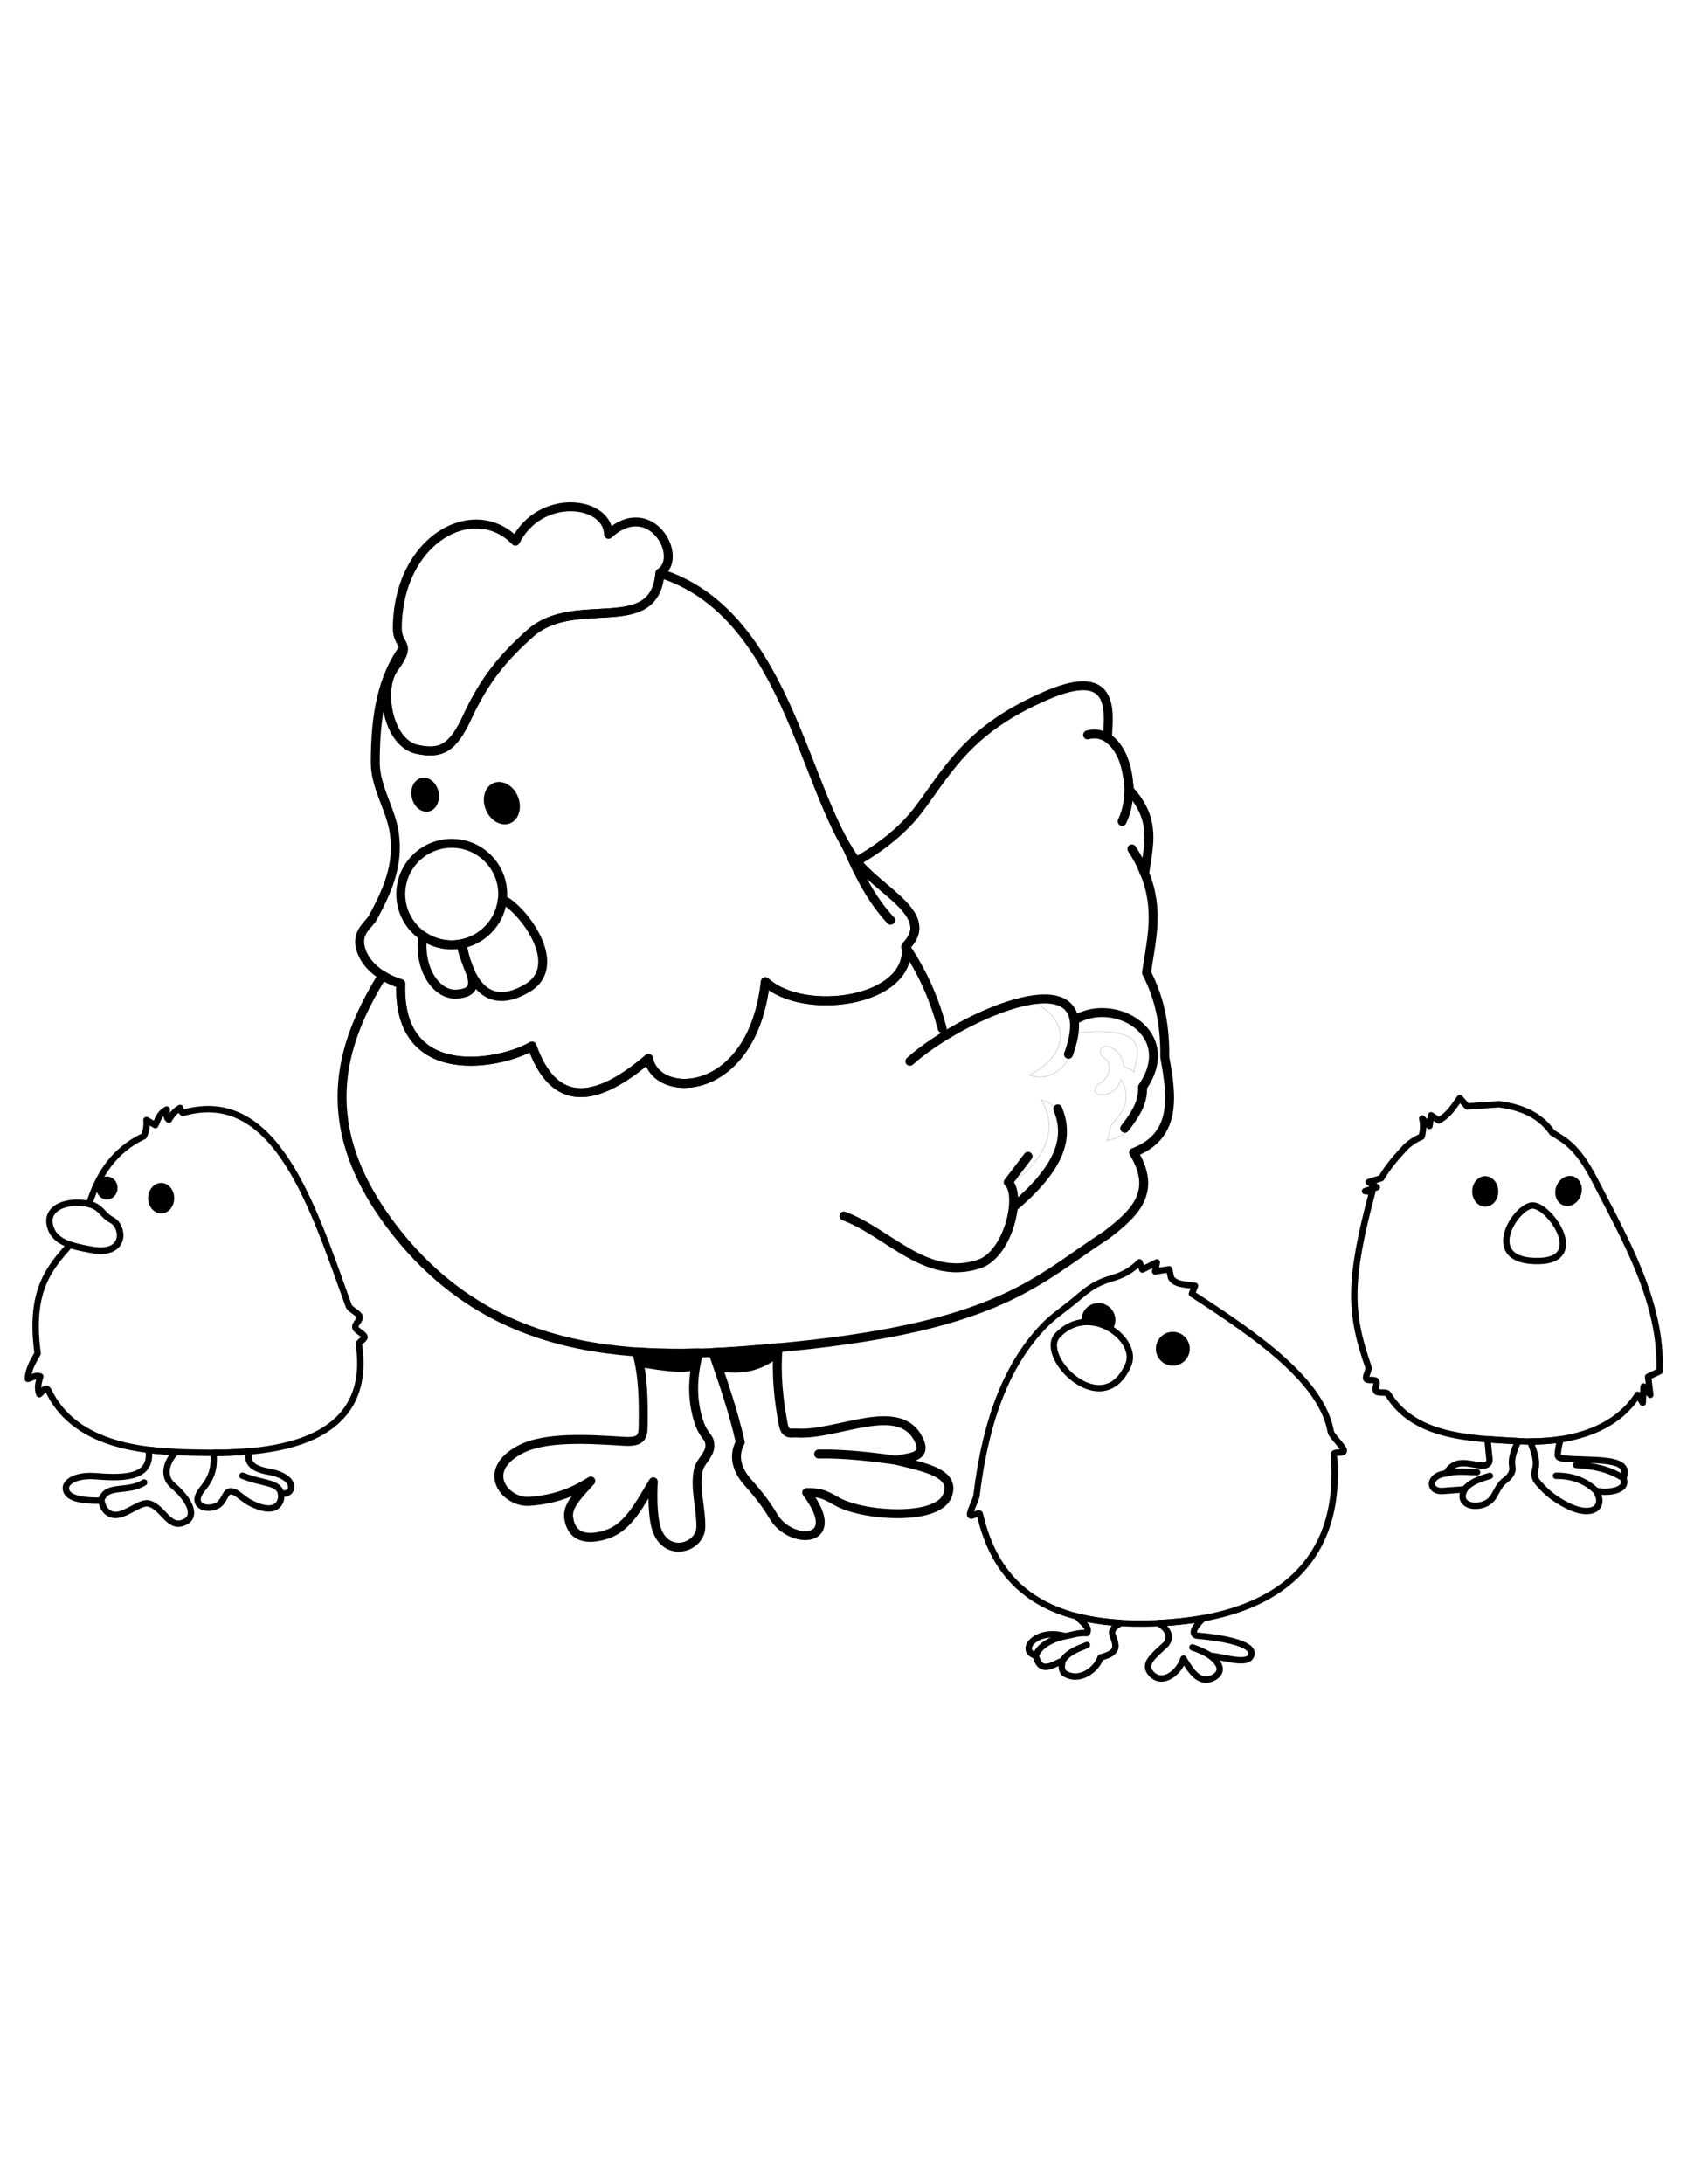 <?xml version="1.0" encoding="UTF-8" standalone="no"?>
<!-- Created with Inkscape (http://www.inkscape.org/) -->

<svg
   width="8.5in"
   height="11in"
   viewBox="0 0 215.9 279.4"
   version="1.1"
   id="svg1"
   inkscape:version="1.3.2 (1:1.3.2+202311252150+091e20ef0f)"
   sodipodi:docname="2024.Merlin2525.Remix.Hen.and.Chicks.US.Letter.Portrait.version.03.svg"
   xmlns:inkscape="http://www.inkscape.org/namespaces/inkscape"
   xmlns:sodipodi="http://sodipodi.sourceforge.net/DTD/sodipodi-0.dtd"
   xmlns="http://www.w3.org/2000/svg"
   xmlns:svg="http://www.w3.org/2000/svg"
   xmlns:rdf="http://www.w3.org/1999/02/22-rdf-syntax-ns#"
   xmlns:cc="http://creativecommons.org/ns#"
   xmlns:dc="http://purl.org/dc/elements/1.1/">
  <sodipodi:namedview
     id="namedview1"
     pagecolor="#505050"
     bordercolor="#ffffff"
     borderopacity="1"
     inkscape:showpageshadow="0"
     inkscape:pageopacity="0"
     inkscape:pagecheckerboard="1"
     inkscape:deskcolor="#d1d1d1"
     inkscape:document-units="in"
     inkscape:zoom="0.46677678"
     inkscape:cx="475.60206"
     inkscape:cy="603.07199"
     inkscape:window-width="1870"
     inkscape:window-height="1008"
     inkscape:window-x="1130"
     inkscape:window-y="875"
     inkscape:window-maximized="1"
     inkscape:current-layer="layer1" />
  <defs
     id="defs1" />
  <g
     inkscape:label="Layer 1"
     inkscape:groupmode="layer"
     id="layer1">
    <g
       id="g3"
       transform="matrix(1.634,0,0,1.634,-62.504,-121.916)">
      <path
         id="path18143"
         style="fill:none;fill-opacity:1;stroke:#000000;stroke-width:0.5;stroke-linecap:round;stroke-linejoin:round;stroke-dasharray:none;stop-color:#000000"
         d="m 49.893,188.114 c 0.287,2.126 -1.689,2.261 -4.057,2.07 -1.845,-0.149 -2.457,0.545 -2.425,0.937 0.019,0.236 0.032,1.032 2.786,0.967 0.136,0.843 0.699,1.206 1.3,1.108 0.824,-0.134 1.798,-1.028 2.397,-0.883 1.21,0.293 1.611,2.223 2.985,1.361 0.568,-0.356 0.532,-1.376 -1.108,-2.795 -0.766,-0.662 -0.562,-1.748 0.25,-2.597 -0.697,-0.032 -1.407,-0.078 -2.128,-0.169 z" />
      <path
         style="fill:none;fill-opacity:1;stroke:#000000;stroke-width:0.5;stroke-linecap:round;stroke-linejoin:round;stroke-dasharray:none;stop-color:#000000"
         d="m 46.162,192.127 c 0.373,-1.403 2.036,-0.602 3.381,-1.458"
         id="path18145"
         sodipodi:nodetypes="cc" />
      <path
         id="path18149"
         style="fill:none;fill-opacity:1;stroke:#000000;stroke-width:0.5;stroke-linecap:round;stroke-linejoin:round;stroke-dasharray:none;stop-color:#000000"
         d="m 57.811,188.231 c -1.001,0.089 -1.967,0.118 -2.83,0.119 0.028,0.863 0.079,1.66 -0.862,2.811 -1.049,1.283 0.24,1.753 1.117,1.338 0.6,-0.284 0.618,-1.112 1.055,-1.133 0.649,-0.031 0.924,0.802 2.385,1.238 1.351,0.403 1.708,-0.501 1.576,-1.09 0.986,0.26 1.484,-1.264 -1.003,-1.7 -1.266,-0.222 -1.765,-0.773 -1.439,-1.583 z" />
      <path
         style="fill:none;fill-opacity:1;stroke:#000000;stroke-width:0.5;stroke-linecap:round;stroke-linejoin:round;stroke-dasharray:none;stop-color:#000000"
         d="m 60.29,191.556 c -0.275,-0.962 -1.326,-0.736 -3.052,-1.416"
         id="path18151"
         sodipodi:nodetypes="cc" />
      <path
         id="path18155"
         style="fill:none;fill-opacity:1;stroke:#000000;stroke-width:0.5;stroke-linecap:round;stroke-linejoin:round;stroke-dasharray:none;stop-color:#000000"
         d="m 52.359,161.353 c -0.339,0.191 -0.635,0.496 -0.882,0.924 -0.227,-0.187 -0.204,-0.492 -0.16,-0.807 -0.602,0.311 -0.677,0.791 -0.903,1.223 l -0.692,-0.396 c 0.041,0.432 -0.008,0.852 -0.201,1.256 -2.342,1.1 -3.566,3.024 -4.286,5.32 0.963,0.238 1.011,0.852 1.777,1.252 0.939,0.49 1.189,2.832 -1.6,2.325 -0.586,-0.106 -1.169,-0.216 -1.679,-0.394 -1.597,1.804 -3.205,3.593 -2.533,8.506 -0.353,0.62 -0.73,1.229 -0.764,1.996 0.322,-0.078 0.612,-0.341 0.973,-0.188 -0.168,0.502 -0.244,0.979 -0.075,1.389 0.232,-0.175 0.464,-0.635 0.695,-0.321 1.986,4.208 7.043,4.801 10.998,4.883 3.916,0.081 14.695,0.525 13.329,-8.482 -0.025,-0.164 0.482,-0.387 0.448,-0.562 -0.051,-0.258 -0.648,-0.472 -0.717,-0.745 -0.071,-0.28 0.418,-0.572 0.329,-0.858 -0.09,-0.291 -0.745,-0.534 -0.856,-0.841 -2.73,-7.522 -5.65,-17.209 -12.978,-15.094 -0.141,-0.095 -0.189,-0.239 -0.223,-0.389 z" />
      <ellipse
         style="fill:#000000;fill-opacity:1;stroke:none;stroke-width:0.4;stroke-linecap:round;stroke-linejoin:round;stroke-dasharray:none;stop-color:#000000"
         id="ellipse18157"
         cx="50.875"
         cy="168.412"
         rx="1.021"
         ry="1.194" />
      <path
         style="fill:none;fill-opacity:1;stroke:#000000;stroke-width:0.5;stroke-linecap:round;stroke-linejoin:round;stroke-dasharray:none;stop-color:#000000"
         d="m 44.328,168.774 c 1.892,0.02 1.728,0.853 2.684,1.351 0.939,0.49 1.189,2.832 -1.6,2.325 -1.523,-0.276 -3.026,-0.572 -3.275,-2.033 -0.168,-0.987 0.771,-1.659 2.191,-1.644 z"
         id="path18159"
         sodipodi:nodetypes="sssss" />
      <ellipse
         style="fill:#000000;fill-opacity:1;stroke:none;stroke-width:0.4;stroke-linecap:round;stroke-linejoin:round;stroke-dasharray:none;stop-color:#000000"
         id="ellipse18161"
         cx="46.626"
         cy="167.615"
         rx="0.832"
         ry="0.897" />
      <path
         id="path18167"
         style="fill:none;fill-opacity:1;stroke:#000000;stroke-width:0.5;stroke-linecap:round;stroke-linejoin:round;stroke-dasharray:none;stop-color:#000000"
         d="m 160.48,187.286 c -0.768,0.118 -1.565,0.173 -2.374,0.172 0.274,0.745 0.586,1.491 0.381,2.203 -0.197,0.687 0.22,1.015 0.529,1.354 0.575,0.631 1.325,1.155 2.204,1.562 1.718,0.796 2.812,0.051 2.046,-1.245 1.02,0.205 2.551,-0.055 2.127,-1 0.782,-1.784 -2.702,-1.293 -4.819,-1.558 -0.363,-0.045 -0.325,-0.258 -0.305,-0.465 0.033,-0.334 0.106,-0.676 0.211,-1.023 z" />
      <path
         style="fill:none;fill-opacity:1;stroke:#000000;stroke-width:0.5;stroke-linecap:round;stroke-linejoin:round;stroke-dasharray:none;stop-color:#000000"
         d="m 163.266,191.332 c -0.854,-0.837 -1.919,-1.194 -3.142,-1.187"
         id="path18169"
         sodipodi:nodetypes="cc" />
      <path
         style="fill:none;fill-opacity:1;stroke:#000000;stroke-width:0.5;stroke-linecap:round;stroke-linejoin:round;stroke-dasharray:none;stop-color:#000000"
         d="m 165.393,190.332 c -1.02,-0.665 -2.273,-0.978 -3.695,-1.035"
         id="path18171"
         sodipodi:nodetypes="cc" />
      <path
         id="path18175"
         style="fill:none;fill-opacity:1;stroke:#000000;stroke-width:0.5;stroke-linecap:round;stroke-linejoin:round;stroke-dasharray:none;stop-color:#000000"
         d="m 154.751,187.281 c 0.033,0.331 0.104,1.039 0.156,1.558 0.027,0.266 -0.081,0.588 -0.82,0.485 -0.83,-0.116 -1.943,-0.53 -2.56,0.635 -1.435,0.122 -1.465,1.466 -0.255,1.376 0.567,-0.043 1.7,-0.128 1.7,-0.128 -0.799,1.457 1.544,1.73 2.252,0.577 0.255,-0.416 0.474,-0.972 0.911,-1.288 0.41,-0.296 0.631,-0.665 0.567,-1.042 -0.131,-0.776 0.195,-1.384 0.451,-2.021 -0.796,-0.042 -1.602,-0.088 -2.402,-0.152 z" />
      <path
         style="fill:none;fill-opacity:1;stroke:#000000;stroke-width:0.5;stroke-linecap:round;stroke-linejoin:round;stroke-dasharray:none;stop-color:#000000"
         d="m 153.939,189.865 c -0.743,-0.028 -1.712,-0.121 -2.411,0.094"
         id="path18177"
         sodipodi:nodetypes="cc" />
      <path
         style="fill:none;fill-opacity:1;stroke:#000000;stroke-width:0.5;stroke-linecap:round;stroke-linejoin:round;stroke-dasharray:none;stop-color:#000000"
         d="m 152.974,191.207 c 0.388,-0.529 1.138,-0.819 1.97,-1.055"
         id="path18179"
         sodipodi:nodetypes="cc" />
      <path
         style="fill:none;fill-opacity:1;stroke:#000000;stroke-width:0.5;stroke-linecap:round;stroke-linejoin:round;stroke-dasharray:none;stop-color:#000000"
         d="m 155.651,161.06 c 1.795,0.227 3.255,0.876 4.169,2.214 1.039,0.641 1.935,1.074 3.264,3.58 2.497,4.874 5.322,9.679 5.153,15.109 l -0.903,0.431 0.176,1.412 -0.531,-0.648 -0.064,1.273 -0.392,-0.628 c -1.808,2.849 -5.513,3.836 -9.334,3.632 -3.935,-0.21 -8.191,-0.348 -10.223,-3.689 -0.126,-0.208 -0.761,-0.04 -0.916,-0.209 -0.156,-0.169 0.112,-0.63 -0.016,-0.805 -0.129,-0.175 -0.672,0.002 -0.772,-0.177 -0.1,-0.18 0.241,-0.715 0.176,-0.901 -1.484,-4.245 -1.579,-6.723 0.294,-13.735 l -0.567,-0.055 0.922,-0.305 -0.635,-0.406 0.983,-0.306 c 0.603,-1.027 1.296,-1.773 1.989,-2.518 0.315,-0.255 0.63,-0.51 1.179,-0.736 0.115,-0.433 0.162,-0.893 0.041,-1.417 l 0.569,0.582 0.126,-0.833 0.596,0.403 c 0.829,-0.452 1.193,-1.125 1.654,-1.751 l 0.568,0.651 z"
         id="path18183"
         sodipodi:nodetypes="cccccccccsssssscccccccccccccc" />
      <ellipse
         style="fill:#000000;fill-opacity:1;stroke:none;stroke-width:0.4;stroke-linecap:round;stroke-linejoin:round;stroke-dasharray:none;stop-color:#000000"
         id="ellipse18185"
         cx="154.579"
         cy="167.884"
         rx="1.021"
         ry="1.194" />
      <path
         style="fill:none;fill-opacity:1;stroke:#000000;stroke-width:0.5;stroke-linecap:round;stroke-linejoin:round;stroke-dasharray:none;stop-color:#000000"
         d="m 158.314,168.984 c -1.332,-0.045 -4.189,4.48 0.512,4.348 3.727,-0.104 0.841,-4.302 -0.512,-4.348 z"
         id="path18187"
         sodipodi:nodetypes="sss" />
      <ellipse
         style="fill:#000000;fill-opacity:1;stroke:none;stroke-width:0.4;stroke-linecap:round;stroke-linejoin:round;stroke-dasharray:none;stop-color:#000000"
         id="ellipse18189"
         cx="208.295"
         cy="103.636"
         rx="1.021"
         ry="1.194"
         transform="rotate(19.722)" />
      <path
         id="path18193"
         style="fill:none;fill-opacity:1;stroke:#000000;stroke-width:0.7;stroke-linecap:round;stroke-linejoin:round;stroke-dasharray:none;stop-color:#000000"
         d="m 99.193,180.114 c -1.696,0.161 -3.399,0.309 -5.101,0.383 0.805,2.321 1.606,4.643 2.14,7.023 -0.571,1.047 -0.29,2.153 0.599,3.146 0.933,1.041 1.519,1.845 2.005,2.669 1.352,2.289 5.633,2.162 2.598,-1.875 0.861,0.005 1.202,0.008 2.309,0.662 2.004,1.185 7.874,1.594 8.697,-0.392 0.751,-1.811 -1.786,-2.241 -3.933,-2.787 0.697,-0.278 2.378,-0.108 1.748,-1.527 -1.461,-3.29 -6.405,-0.39 -9.611,-0.619 -0.411,-0.029 -0.88,0.197 -1.042,-0.661 -0.36,-1.909 -0.586,-3.888 -0.408,-6.021 z" />
      <path
         id="path18195"
         style="fill:#000000;fill-opacity:1;stroke:none;stroke-width:0.7;stroke-linecap:round;stroke-linejoin:round;stroke-dasharray:none;stop-color:#000000"
         d="m 99.193,180.114 c -1.696,0.161 -3.399,0.309 -5.1,0.383 0.171,0.493 0.341,0.986 0.509,1.479 1.914,0.312 3.366,-0.14 4.541,-1.051 0.01,-0.268 0.027,-0.539 0.05,-0.812 z" />
      <path
         style="fill:#000000;fill-opacity:1;stroke:#000000;stroke-width:0.7;stroke-linecap:round;stroke-linejoin:round;stroke-dasharray:none;stop-color:#000000"
         d="m 108.637,188.955 c -1.883,-0.276 -4.265,-0.561 -6.267,-0.516"
         id="path18197"
         sodipodi:nodetypes="cc" />
      <path
         id="path18201"
         style="fill:none;fill-opacity:1;stroke:#000000;stroke-width:0.7;stroke-linecap:round;stroke-linejoin:round;stroke-dasharray:none;stop-color:#000000"
         d="m 88.114,180.443 c 0.537,1.957 0.531,3.845 0.512,5.752 -0.009,0.909 -0.128,1.339 -1.53,1.251 -2.701,-0.169 -6.131,-0.401 -8.111,0.649 -3.188,1.69 -1.134,4.191 0.741,4.05 2.235,-0.168 3.601,-0.842 4.803,-1.592 -0.834,0.939 -1.857,1.883 -1.741,2.828 0.239,1.945 1.958,1.709 3.077,1.318 1.63,-0.569 2.539,-2.429 3.557,-4.086 0,0 -0.188,2.753 0.354,3.964 0.891,1.988 3.33,1.127 3.365,-0.405 0.034,-1.49 -0.496,-3.007 -0.196,-4.466 0.14,-0.679 0.883,-1.18 0.904,-1.873 0.026,-0.896 -0.555,-0.587 -1.025,-2.488 -0.397,-1.606 -0.285,-3.211 0.151,-4.817 -1.632,0.045 -3.256,0.027 -4.861,-0.086 z" />
      <path
         id="path18203"
         style="fill:#000000;fill-opacity:1;stroke:none;stroke-width:0.7;stroke-linecap:round;stroke-linejoin:round;stroke-dasharray:none;stop-color:#000000"
         d="m 88.115,180.443 c 0.108,0.395 0.195,0.787 0.264,1.177 0,0 3.955,0.783 4.326,0.127 0.065,-0.406 0.155,-0.812 0.266,-1.218 -1.63,0.044 -3.252,0.027 -4.856,-0.086 z" />
      <path
         id="path18207"
         style="fill:none;fill-opacity:1;stroke:#000000;stroke-width:0.7;stroke-linecap:round;stroke-linejoin:round;stroke-dasharray:none;stop-color:#000000"
         d="m 122.795,128.309 c -0.644,0.051 -1.467,0.271 -2.518,0.72 -6.044,2.581 -7.647,5.681 -9.986,8.835 -1.285,1.732 -3.004,3.059 -4.952,4.18 1.909,2.406 6.236,4.204 3.885,6.624 0.522,4.385 -8.021,5.579 -11.025,2.8 -1.018,9.169 -8.563,9.266 -9.152,6.007 -4.163,3.556 -7.397,3.897 -9.128,-0.969 -2.256,1.359 -10.567,3.162 -10.279,-4.889 -0.455,-0.13 -0.958,-0.35 -1.431,-0.647 -3.326,5.404 -5.346,11.717 0.791,19.741 8.278,10.823 20.143,10.439 31.417,9.297 16.295,-1.652 19.14,-5.261 24.521,-8.734 2.075,-1.614 4.032,-3.274 2.101,-6.434 3.375,-1.299 3.028,-4.328 2.439,-7.469 0.025,-2.172 -0.265,-4.363 -1.429,-6.609 0.354,-2.483 1.041,-4.874 -0.142,-7.78 0.264,-2.091 0.992,-4.129 -1.182,-6.505 -0.227,-1.507 -0.335,-3.059 -1.725,-4.113 0.003,-1.311 0.585,-4.274 -2.203,-4.054 z" />
      <path
         id="path18209"
         style="fill:none;fill-opacity:1;stroke:#000000;stroke-width:0.7;stroke-linecap:round;stroke-linejoin:round;stroke-dasharray:none;stop-color:#000000"
         d="m 89.94,119.489 c -0.434,5.101 -6.63,1.577 -10.144,4.691 -2.191,1.941 -3.615,3.691 -4.974,6.622 -1.109,2.391 -2.042,2.872 -3.894,2.476 -2.312,-0.494 -3.021,-4.733 -1.838,-6.342 0.608,-0.828 0.773,-1.254 0.754,-1.566 -1.651,2.296 -2.194,5.181 -2.201,8.905 -0.004,1.985 1.219,3.665 1.491,5.545 0.361,2.497 -0.513,4.469 -1.672,6.621 -0.287,0.533 -1.182,1.044 -1.024,2.13 0.238,1.63 1.92,2.68 3.2,3.045 -0.288,8.052 8.024,6.248 10.279,4.889 1.731,4.867 4.965,4.526 9.128,0.969 0.588,3.259 8.134,3.162 9.152,-6.007 3.003,2.779 11.546,1.585 11.025,-2.8 2.419,-2.489 -2.235,-4.319 -4.049,-6.83 -4.03,-5.579 -5.417,-19.278 -15.234,-22.349 z" />
      <ellipse
         style="fill:#000000;fill-opacity:1;stroke:none;stroke-width:0.435;stroke-linecap:round;stroke-linejoin:round;stroke-dasharray:none;stop-color:#000000"
         id="ellipse18211"
         cx="26.894"
         cy="153.477"
         rx="1.074"
         ry="1.342"
         transform="matrix(0.937,-0.351,0.302,0.953,0,0)" />
      <ellipse
         style="fill:#000000;fill-opacity:1;stroke:none;stroke-width:0.552;stroke-linecap:round;stroke-linejoin:round;stroke-dasharray:none;stop-color:#000000"
         id="ellipse18213"
         cx="5.636"
         cy="158.032"
         rx="1.362"
         ry="1.701"
         transform="matrix(0.863,-0.505,0.46,0.888,0,0)" />
      <path
         id="path18215"
         style="fill:none;fill-opacity:1;stroke:#000000;stroke-width:0.7;stroke-linecap:round;stroke-linejoin:round;stroke-dasharray:none;stop-color:#000000"
         d="m 71.363,147.868 c -0.356,2.579 1.064,4.667 2.646,4.568 2.466,-0.155 0.584,-2.157 0.361,-3.932 a 3.993,3.975 0 0 1 -0.737,0.077 3.993,3.975 0 0 1 -2.27,-0.713 z" />
      <path
         id="path18217"
         style="fill:none;fill-opacity:1;stroke:#000000;stroke-width:0.7;stroke-linecap:round;stroke-linejoin:round;stroke-dasharray:none;stop-color:#000000"
         d="m 77.597,145.022 a 3.993,3.975 0 0 1 -3.153,3.466 c 0.314,1.856 1.423,5.685 5.138,3.459 2.94,-1.762 -0.364,-6.181 -1.984,-6.926 z" />
      <ellipse
         style="fill:none;fill-opacity:1;stroke:#000000;stroke-width:0.7;stroke-linecap:round;stroke-linejoin:round;stroke-dasharray:none;stop-color:#000000"
         id="ellipse18219"
         cx="73.633"
         cy="144.607"
         rx="3.993"
         ry="3.975" />
      <path
         style="fill:none;fill-opacity:1;stroke:#000000;stroke-width:0.7;stroke-linecap:round;stroke-linejoin:round;stroke-dasharray:none;stop-color:#000000"
         d="m 69.091,126.936 c 1.536,-2.09 0.261,-1.631 0.278,-3.189 0.077,-6.997 6.036,-10.106 9.252,-6.764 1.94,-3.817 7.228,-3.195 7.292,-0.54 3.285,-3.004 5.965,1.801 4.031,3.02 -0.413,5.143 -6.627,1.599 -10.147,4.719 -2.191,1.941 -3.615,3.691 -4.974,6.622 -1.109,2.391 -2.043,2.872 -3.894,2.476 -2.312,-0.494 -3.02,-4.733 -1.837,-6.342 z"
         id="path18221"
         sodipodi:nodetypes="sscccssss" />
      <path
         style="fill:none;fill-opacity:1;stroke:#000000;stroke-width:0.7;stroke-linecap:round;stroke-linejoin:round;stroke-dasharray:none;stop-color:#000000"
         d="m 104.603,140.975 c 0.88,2.019 1.847,3.996 3.401,5.677 v -0.009"
         id="path18223"
         sodipodi:nodetypes="ccc" />
      <path
         style="fill:none;fill-opacity:1;stroke:#000000;stroke-width:0.7;stroke-linecap:round;stroke-linejoin:round;stroke-dasharray:none;stop-color:#000000"
         d="m 109.184,148.763 c 1.435,2.122 2.305,4.243 2.863,6.365"
         id="path18225"
         sodipodi:nodetypes="cc" />
      <path
         style="fill:none;fill-opacity:1;stroke:#000000;stroke-width:0.01;stroke-linecap:round;stroke-linejoin:round;stroke-dasharray:none;stop-color:#000000"
         d="m 117.526,167.188 c 1.702,-1.097 4,-3.669 2.274,-6.477 2.292,0.603 1.788,3.542 0.984,5.151 l -2.868,2.663 z"
         id="path18227"
         sodipodi:nodetypes="ccccc" />
      <path
         style="fill:none;fill-opacity:1;stroke:#000000;stroke-width:0.7;stroke-linecap:round;stroke-linejoin:round;stroke-dasharray:none;stop-color:#000000"
         d="m 104.35,169.81 c 3.519,1.304 6.423,5.145 10.589,3.757 2.317,-0.772 3.358,-5.448 2.278,-6.395 l 1.552,-2.039 v 0"
         id="path18229"
         sodipodi:nodetypes="csccc" />
      <path
         style="fill:none;fill-opacity:1;stroke:#000000;stroke-width:0.7;stroke-linecap:round;stroke-linejoin:round;stroke-dasharray:none;stop-color:#000000"
         d="m 117.676,169.077 c 3.946,-3.346 4.246,-5.659 3.422,-7.654"
         id="path18231"
         sodipodi:nodetypes="cc" />
      <path
         style="fill:none;fill-opacity:1;stroke:#000000;stroke-width:0.01;stroke-linecap:round;stroke-linejoin:round;stroke-dasharray:none;stop-color:#000000"
         d="m 118.86,158.779 c 3.952,1.284 5.592,-6.769 0.145,-5.824 3.578,1.741 2.559,4.506 -0.145,5.824 z"
         id="path18233"
         sodipodi:nodetypes="ccc" />
      <path
         style="fill:none;fill-opacity:1;stroke:#000000;stroke-width:0.01;stroke-linecap:round;stroke-linejoin:round;stroke-dasharray:none;stop-color:#000000"
         d="m 122.601,154.616 c 6.395,-2.704 6.727,4.202 4.866,5.017 0.124,1.129 0.192,3.858 -2.542,4.253 0.293,-0.38 0.093,-0.921 0.539,-1.4 0.826,-0.888 1.411,-1.86 0.599,-3.381 -0.146,0.392 -0.4,1.015 -1.248,1.19 -0.813,0.168 -1.141,-0.435 -0.412,-0.873 0.743,-0.447 1.016,-1.52 0.404,-1.921 -0.843,-0.552 -0.213,-1.446 0.783,-0.687 0.882,0.672 0.442,1.203 0.843,1.376 0.406,0.131 0.54,0.25 0.656,0.381 -0.188,-0.599 2.176,-3.895 -4.628,-3.077 z"
         id="path18235"
         sodipodi:nodetypes="cccscsssscccc" />
      <path
         style="fill:none;fill-opacity:1;stroke:#000000;stroke-width:0.7;stroke-linecap:round;stroke-linejoin:round;stroke-dasharray:none;stop-color:#000000"
         d="m 109.516,157.696 c 3.989,-3.596 15.341,-8.626 12.424,-0.549 v -0.018"
         id="path18237"
         sodipodi:nodetypes="ccc" />
      <path
         style="fill:none;fill-opacity:1;stroke:#000000;stroke-width:0.7;stroke-linecap:round;stroke-linejoin:round;stroke-dasharray:none;stop-color:#000000"
         d="m 122.553,154.392 c 3.06,-1.727 8.055,1.129 5.181,5.326 0.082,1.189 -0.602,2.217 -1.389,3.223"
         id="path18239"
         sodipodi:nodetypes="ccc" />
      <path
         style="fill:none;fill-opacity:1;stroke:#000000;stroke-width:0.7;stroke-linecap:round;stroke-linejoin:round;stroke-dasharray:none;stop-color:#000000"
         d="m 123.437,132.144 c 2.644,-0.694 4.069,3.908 2.704,6.77"
         id="path18241"
         sodipodi:nodetypes="cc" />
      <path
         style="fill:none;fill-opacity:1;stroke:#000000;stroke-width:0.7;stroke-linecap:round;stroke-linejoin:round;stroke-dasharray:none;stop-color:#000000"
         d="m 127.864,142.93 c -0.269,-0.736 -0.602,-1.325 -0.959,-1.859"
         id="path18243"
         sodipodi:nodetypes="cc" />
      <path
         id="path18249"
         style="fill:none;fill-opacity:1;stroke:#000000;stroke-width:0.5;stroke-linecap:round;stroke-linejoin:round;stroke-dasharray:none;stop-color:#000000"
         d="m 122.585,201.151 c 0.393,0.441 1.081,0.859 0.793,1.307 -0.792,-0.03 -0.986,0.121 -1.712,0.243 -2.244,-0.663 -3.705,1.116 -2.28,1.538 0.356,1.515 1.384,0.634 2.085,0.393 -0.048,0.346 -0.149,0.568 0.109,0.951 1.23,0.803 2.581,-0.304 2.871,-1.218 1.429,-0.355 1.275,-0.886 0.924,-1.783 -0.122,-0.459 0.299,-0.671 0.648,-0.915 -1.283,-0.078 -2.423,-0.254 -3.437,-0.517 z" />
      <path
         style="fill:none;stroke:#000000;stroke-width:0.5;stroke-linecap:round;stroke-linejoin:round;stroke-dasharray:none;stop-color:#000000"
         d="m 121.47,204.632 c 0.402,-0.659 1.17,-0.933 1.911,-1.235"
         id="path18251"
         sodipodi:nodetypes="cc" />
      <path
         style="fill:none;stroke:#000000;stroke-width:0.5;stroke-linecap:round;stroke-linejoin:round;stroke-dasharray:none;stop-color:#000000"
         d="m 119.385,204.24 c 0.152,-0.613 1.013,-1.277 2.28,-1.538"
         id="path18253"
         sodipodi:nodetypes="cc" />
      <path
         id="path18257"
         style="fill:none;fill-opacity:1;stroke:#000000;stroke-width:0.5;stroke-linecap:round;stroke-linejoin:round;stroke-dasharray:none;stop-color:#000000"
         d="m 132.517,201.29 c -1.092,0.2 -2.275,0.33 -3.553,0.39 1.112,0.632 0.897,1.392 0.528,1.732 -0.944,0.872 -1.74,1.474 -1.083,2.214 0.847,0.952 2.162,-9.3e-4 2.537,-1.167 0.457,0.732 1.145,2.075 2.3,1.509 0.611,-0.299 0.888,-0.897 -0.204,-1.736 1.334,0.144 3.114,0.813 3.229,-0.151 0.1,-0.838 -2.434,-1.266 -4.202,-1.413 -0.688,-0.057 -0.119,-0.9 0.448,-1.377 z" />
      <path
         style="fill:none;stroke:#000000;stroke-width:0.5;stroke-linecap:round;stroke-linejoin:round;stroke-dasharray:none;stop-color:#000000"
         d="m 133.043,204.231 c -0.346,-0.228 -0.798,-0.446 -1.399,-0.65"
         id="path18259"
         sodipodi:nodetypes="cc" />
      <path
         style="fill:none;fill-opacity:1;stroke:#000000;stroke-width:0.5;stroke-linecap:round;stroke-linejoin:round;stroke-dasharray:none;stop-color:#000000"
         d="m 127.498,173.436 0.226,0.563 1.133,-0.56 -0.132,0.709 1.098,-0.171 0.148,0.66 c 0.31,0.547 1.145,0.535 1.875,0.634 l -0.243,0.624 c 5.309,3.436 10.198,6.891 10.882,10.814 0.048,0.277 0.983,1.18 1.02,1.452 0.044,0.325 -0.812,0.017 -0.785,0.333 0.666,7.69 -3.612,12.784 -13.959,13.197 -9.436,0.377 -12.624,-3.634 -13.762,-8.541 -0.052,-0.226 -0.725,0.282 -0.769,0.053 -0.047,-0.242 0.425,-1.106 0.498,-1.468 0.75,-6.237 2.524,-10.504 5.355,-13.398 0.613,-0.627 1.416,-1.178 2.181,-1.793 0.886,-0.712 1.515,-1.412 3.056,-1.852 0.963,-0.275 1.609,-0.691 2.179,-1.255 z"
         id="path18263"
         sodipodi:nodetypes="ccccccccsssssscssscc" />
      <circle
         style="fill:#000000;stroke:none;stroke-width:0.892;stroke-linecap:round;stroke-linejoin:round;stroke-dasharray:none;stop-color:#000000"
         id="circle18265"
         cx="130.109"
         cy="180.201"
         r="1.326" />
      <path
         id="circle18267"
         style="fill:#000000;stroke:none;stroke-width:0.892;stroke-linecap:round;stroke-linejoin:round;stroke-dasharray:none;stop-color:#000000"
         d="m 124.283,176.622 a 1.326,1.326 0 0 0 -1.325,1.326 1.326,1.326 0 0 0 0.013,0.188 c 0.858,-0.122 1.711,0.133 2.388,0.581 a 1.326,1.326 0 0 0 0.25,-0.769 1.326,1.326 0 0 0 -1.326,-1.326 z" />
      <path
         style="fill:none;fill-opacity:1;stroke:#000000;stroke-width:0.5;stroke-linecap:round;stroke-linejoin:round;stroke-dasharray:none;stop-color:#000000"
         d="m 121.091,179.138 c 2.523,-2.628 6.387,0.349 5.532,2.319 -1.983,4.57 -7.13,-0.656 -5.532,-2.319 z"
         id="path18269"
         sodipodi:nodetypes="sss" />
    </g>
  </g>
</svg>
